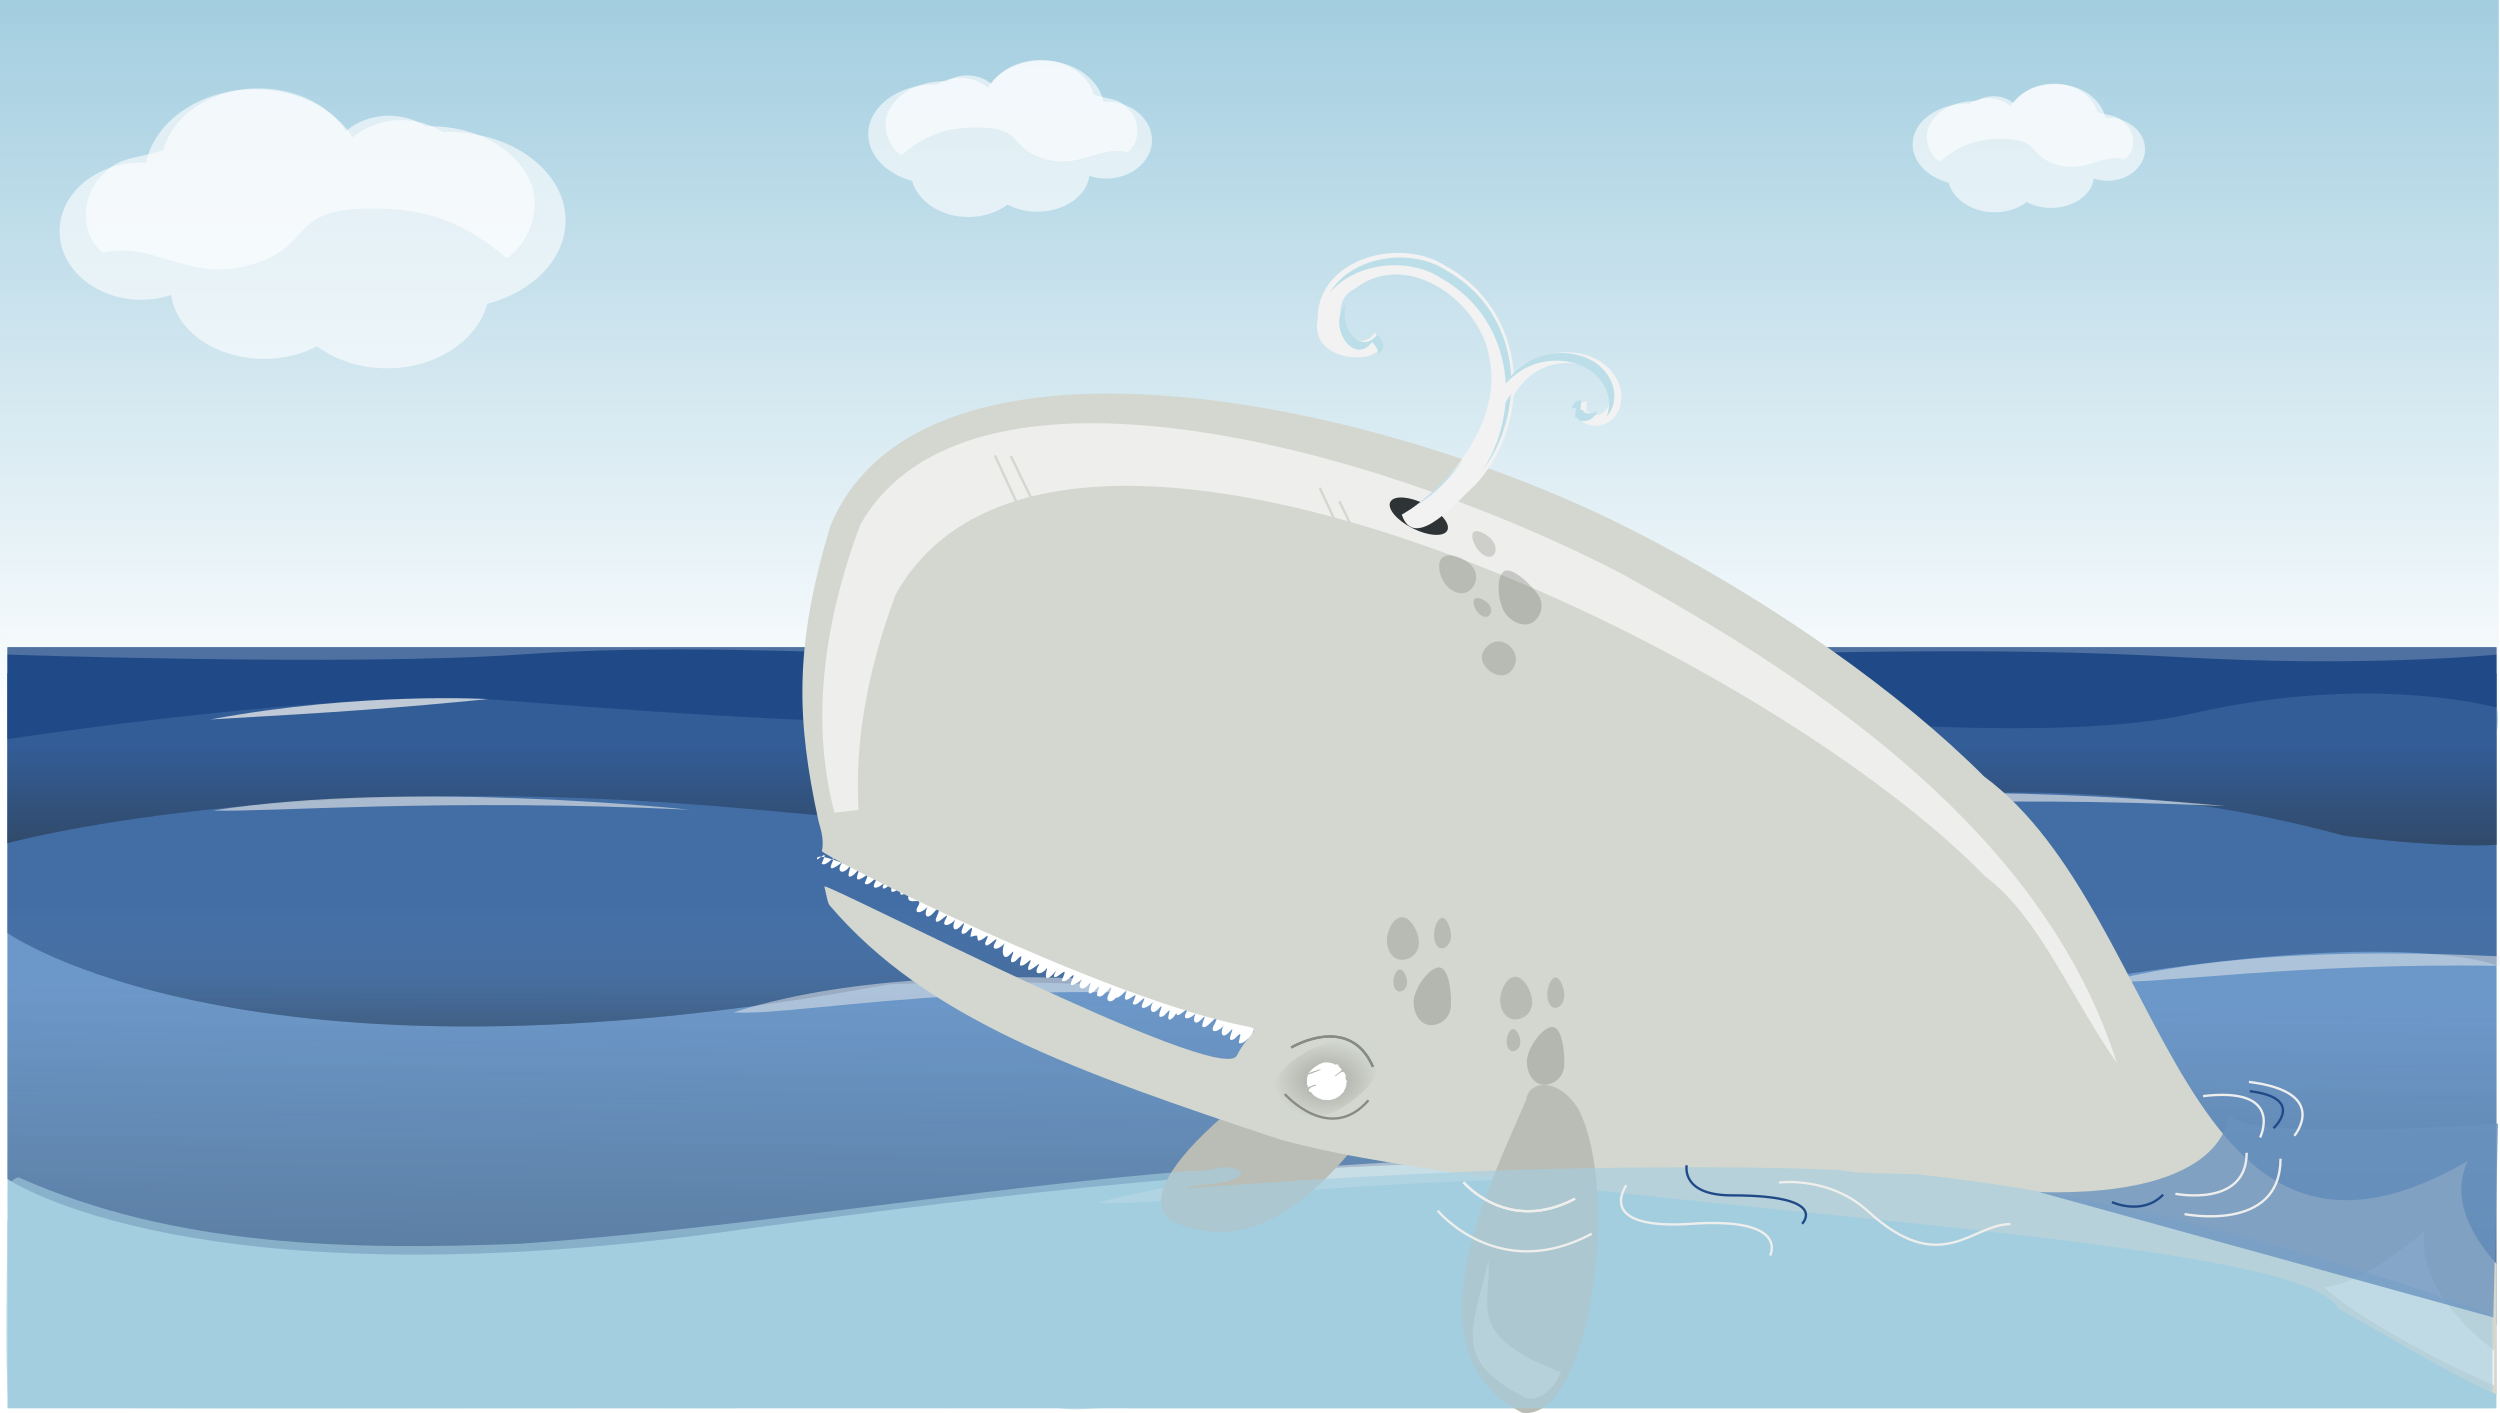 <?xml version="1.0" encoding="UTF-8" standalone="no"?>
<!-- Created with Inkscape (http://www.inkscape.org/) -->
<svg
    xmlns:inkscape="http://www.inkscape.org/namespaces/inkscape"
    xmlns:rdf="http://www.w3.org/1999/02/22-rdf-syntax-ns#"
    xmlns="http://www.w3.org/2000/svg"
    xmlns:sodipodi="http://sodipodi.sourceforge.net/DTD/sodipodi-0.dtd"
    xmlns:cc="http://creativecommons.org/ns#"
    xmlns:xlink="http://www.w3.org/1999/xlink"
    xmlns:dc="http://purl.org/dc/elements/1.1/"
    xmlns:svg="http://www.w3.org/2000/svg"
    xmlns:ns1="http://sozi.baierouge.fr"
    id="svg3875"
    sodipodi:docname="marina.svg"
    viewBox="0 0 1057.3 597.61"
    version="1.1"
    inkscape:version="0.47pre4 r22446"
  >
  <sodipodi:namedview
      id="namedview3879"
      bordercolor="#666666"
      inkscape:pageshadow="2"
      inkscape:window-y="25"
      pagecolor="#ffffff"
      inkscape:window-height="950"
      inkscape:window-maximized="1"
      inkscape:zoom="0.5"
      inkscape:window-x="0"
      showgrid="false"
      borderopacity="1.0"
      inkscape:current-layer="layer1"
      inkscape:cx="588.24101"
      inkscape:cy="135.90035"
      showguides="true"
      inkscape:guide-bbox="true"
      inkscape:window-width="1280"
      inkscape:pageopacity="0.0"
      inkscape:document-units="mm"
    >
    <sodipodi:guide
        id="guide3015"
        position="345.616,0.137"
        orientation="597.469,0"
    />
    <sodipodi:guide
        id="guide3017"
        position="713.344,0.137"
        orientation="597.469,0"
    />
    <sodipodi:guide
        id="guide3215"
        position="345.616,0.137"
        orientation="597.469,0"
    />
    <sodipodi:guide
        id="guide3217"
        position="713.344,0.137"
        orientation="597.469,0"
    />
    <sodipodi:guide
        id="guide3219"
        position="-22.112,199.294"
        orientation="0,1103.185"
    />
    <sodipodi:guide
        id="guide3221"
        position="-22.112,398.45"
        orientation="0,1103.185"
    />
    <sodipodi:guide
        id="guide4295"
        position="-912.112,-367.863"
        orientation="1,0"
    />
  </sodipodi:namedview
  >
  <defs
      id="defs3877"
    >
    <linearGradient
        id="linearGradient4479"
        inkscape:collect="always"
      >
      <stop
          id="stop4481"
          style="stop-color:#2e3436"
          offset="0"
      />
      <stop
          id="stop4483"
          style="stop-color:#2e3436;stop-opacity:0"
          offset="1"
      />
    </linearGradient
    >
    <filter
        id="filter4623"
        height="2.007"
        width="1.046"
        color-interpolation-filters="sRGB"
        y="-.504"
        x="-.023"
        inkscape:collect="always"
      >
      <feGaussianBlur
          id="feGaussianBlur4625"
          stdDeviation="3.117"
          inkscape:collect="always"
      />
    </filter
    >
    <linearGradient
        id="linearGradient4797"
        y2="307.96"
        gradientUnits="userSpaceOnUse"
        x2="537.4"
        gradientTransform="matrix(2.056 0 0 1 -529.09 156)"
        y1="352.36"
        x1="537.4"
        inkscape:collect="always"
      >
      <stop
          id="stop4461"
          style="stop-color:#2e3436"
          offset="0"
      />
      <stop
          id="stop4463"
          style="stop-color:#2e3436;stop-opacity:0"
          offset="1"
      />
    </linearGradient
    >
    <linearGradient
        id="linearGradient4805"
        y2="300.09"
        gradientUnits="userSpaceOnUse"
        x2="516.19"
        gradientTransform="matrix(2.053 0 0 1 -530.49 158)"
        y1="-9.681"
        x1="516.19"
        inkscape:collect="always"
      >
      <stop
          id="stop4607"
          style="stop-color:#a3cee0"
          offset="0"
      />
      <stop
          id="stop4609"
          style="stop-color:#a3cee0;stop-opacity:0"
          offset="1"
      />
    </linearGradient
    >
    <linearGradient
        id="linearGradient4845"
        y2="414.82"
        xlink:href="#linearGradient4479"
        gradientUnits="userSpaceOnUse"
        x2="555.79"
        gradientTransform="matrix(2.056 0 0 1 -529.09 156)"
        y1="525.6"
        x1="552.96"
        inkscape:collect="always"
    />
    <linearGradient
        id="linearGradient4847"
        y2="376.4"
        gradientUnits="userSpaceOnUse"
        x2="461.03"
        gradientTransform="matrix(2.056 0 0 1 -529.09 156)"
        y1="441.45"
        x1="461.03"
        inkscape:collect="always"
      >
      <stop
          id="stop4471"
          style="stop-color:#2e3436"
          offset="0"
      />
      <stop
          id="stop4473"
          style="stop-color:#6c98c9;stop-opacity:0"
          offset="1"
      />
    </linearGradient
    >
    <linearGradient
        id="linearGradient4883"
        y2="414.82"
        xlink:href="#linearGradient4479"
        gradientUnits="userSpaceOnUse"
        x2="555.79"
        gradientTransform="matrix(2.056 0 0 1.421 -529.09 1575.4)"
        y1="525.6"
        x1="552.96"
        inkscape:collect="always"
    />
    <radialGradient
        id="radialGradient4297"
        gradientUnits="userSpaceOnUse"
        cy="599.86"
        cx="563.93"
        gradientTransform="matrix(1.916 0 0 1.427 -518.97 -250.92)"
        r="11.732"
        inkscape:collect="always"
      >
      <stop
          id="stop2932"
          style="stop-color:#888a85"
          offset="0"
      />
      <stop
          id="stop2934"
          style="stop-color:#d3d7cf"
          offset="1"
      />
    </radialGradient
    >
  </defs
  >
  <g
      id="layer1"
      inkscape:label="Layer 1"
      inkscape:groupmode="layer"
      transform="translate(-.801 -148.32)"
    >
    <rect
        id="rect4447"
        style="fill:url(#linearGradient4805)"
        height="356.38"
        width="1056.8"
        y="148.32"
        x=".801"
    />
    <path
        id="path4445"
        sodipodi:nodetypes="cccssscc"
        style="fill:#a3cee0"
        d="m3.987 743.92h1052.6v-297.54s11.38 47.106-64.386 29.831c-82.262-18.756-143.08 18.176-282.53 8.626-99.97-6.846-211.92-3.019-390.45 2.539-250.71 7.8-315.24-54.33-315.24-54.33v310.87z"
    />
    <path
        id="path4443"
        sodipodi:nodetypes="cccccc"
        style="fill:#6c98c9"
        d="m3.987 433.05h1052.6v275.54c-258.68-102.28-538.19-67.62-737.35-41-235.58 34.42-315.26-20.67-315.26-20.67v-213.87z"
    />
    <path
        id="path4441"
        sodipodi:nodetypes="cccsccc"
        style="fill:#436ea5"
        d="m3.987 433.05h1052.6v123.54s-49.232-21.005-228.86 17.169c-171.06 36.35-246.54-17.41-450.93-9.17-271.61 50.27-372.82-21.67-372.82-21.67v-109.87z"
    />
    <path
        id="path4439"
        sodipodi:nodetypes="ccccsscc"
        style="fill:#335d97"
        d="m3.987 422.05h1052.6v83.539s-17.866 1.826-64.386-3.831c-76.48-20.56-145.46-24.37-282.51-8.63-96.49 11.08-146.16 20.15-390.45-2.54-197.79-18.37-315.26 14.33-315.26 14.33v-82.871z"
    />
    <path
        id="path2945"
        sodipodi:nodetypes="cccssscc"
        style="fill:#204a87"
        d="m3.987 422.05h1052.6v25.539s-52.547-14.859-128.31 2.416c-82.262 18.756-249.63-11.266-389.08-1.716-99.97 6.846-147.66 10.507-324.16-3.691-68.39-5.51-211.06 16.32-211.06 16.32v-38.871z"
    />
    <path
        id="path4457"
        sodipodi:nodetypes="ccccsscc"
        style="opacity:.5;fill:url(#linearGradient4797)"
        d="m3.987 422.05h1052.6v83.539s-17.866 1.826-64.386-3.831c-76.48-20.56-145.46-24.37-282.51-8.63-96.49 11.08-146.16 20.15-390.45-2.54-197.79-18.37-315.26 14.33-315.26 14.33v-82.871z"
    />
    <path
        id="path4467"
        sodipodi:nodetypes="cccsccc"
        style="opacity:.5;fill:url(#linearGradient4847)"
        d="m3.987 433.05h1052.6v123.54s-49.232-21.005-228.86 17.169c-171.06 36.35-246.54-17.41-450.93-9.17-271.61 50.27-372.82-21.67-372.82-21.67v-109.87z"
    />
    <path
        id="path4477"
        sodipodi:nodetypes="cccccc"
        style="opacity:.25;fill:url(#linearGradient4845)"
        d="m3.987 433.05h1052.6v275.54c-258.68-102.28-538.19-67.62-737.35-41-235.58 34.42-315.26-20.67-315.26-20.67v-213.87z"
    />
    <path
        id="path4489"
        sodipodi:nodetypes="cccc"
        style="opacity:.75;fill:#eeeeec"
        d="m89.739 452.59c63.91-11.798 117.46-8.609 117.46-8.609-37.297 3.672-62.529 5.533-117.46 8.609z"
    />
    <path
        id="path4491"
        sodipodi:nodetypes="ccc"
        style="opacity:.6;fill:#eeeeec"
        d="m90.93 491.11c82.66-13.12 201.38-0.35 201.38-0.35-104.54-4.93-177.85 1.12-201.38 0.35z"
    />
    <path
        id="path4493"
        sodipodi:nodetypes="ccc"
        style="opacity:.6;fill:#eeeeec"
        d="m740.6 489.61c82.664-13.115 201.38-0.343 201.38-0.343-104.54-4.939-177.85 1.113-201.38 0.343z"
    />
    <path
        id="path4495"
        sodipodi:nodetypes="cccc"
        style="opacity:.75;fill:#eeeeec"
        d="m515.31 453.59c63.91-11.798 117.46-8.609 117.46-8.609-37.297 3.672-62.529 5.533-117.46 8.609z"
    />
    <path
        id="path4497"
        sodipodi:nodetypes="ccc"
        style="opacity:.5;fill:#eeeeec"
        d="m310.91 576.49c109.67-35.018 291.84 2.585 291.84 2.585-158.22-24.69-260.62-0.53-291.84-2.59z"
    />
    <path
        id="path4499"
        style="opacity:.5;fill:#eeeeec"
        d="m1008 551.56c-40.66 0.099-81.951 3.182-116.22 11.938 21.968 1.157 79.217-8.032 166.34-6.719v-3.969c-16.197-0.806-33.105-1.291-50.113-1.25z"
    />
    <path
        id="path4577"
        sodipodi:nodetypes="ccc"
        style="opacity:.5;fill:#eeeeec"
        d="m465.11 656.9c166.84-43.019 443.97 3.176 443.97 3.176-240.7-30.326-396.48-0.65-443.97-3.176z"
    />
    <path
        id="path4579"
        style="opacity:.6;fill:#ffffff"
        d="m108.5 186.09c-23.138 0-42.332 13.454-45.906 31.062-0.692-0.035-1.392-0.062-2.094-0.062-19.054 0-34.5 12.984-34.5 29s15.446 29 34.5 29c4.489 0 8.785-0.72 12.719-2.031 1.967 15.172 18.788 27.031 39.281 27.031 8.333 0 16.065-1.966 22.438-5.312 7.759 5.785 18.15 9.312 29.562 9.312 20.701 0 38.009-11.633 42.406-27.219 19.29-5.2 33.09-19.02 33.09-35.28 0-20.711-22.386-37.5-50-37.5-0.684 0-1.354 0.042-2.031 0.062-4.891-3.175-10.928-5.062-17.469-5.062-7.962 0-15.193 2.793-20.5 7.312-7.668-12.047-23.368-20.312-41.5-20.312z"
    />
    <path
        id="path4594"
        sodipodi:nodetypes="ccccscccccc"
        style="opacity:.6;fill:#ffffff"
        d="m110.25 185.72c-16.835-0.264-35.562 8.986-40.412 26.108-8.21 3.15-18.508 2.42-24.75 9.643-9.926 8.098-11.101 25.643-0.753 33.75 23.42-5.529 38.066 15.518 68.416 2.999 19.882-8.202 11.91-21.21 43.51-21.697 26.444-0.664 42.387 7.2 58.959 21.041 11.177-8.068 15.788-25.164 7.458-36.828-8.922-13.661-26.116-19.547-41.864-18.984-10.099-6.624-24.515-5.9-33.719 2-7.848-12.148-22.785-18.068-36.844-18.031z"
    />
    <path
        id="path4601"
        style="opacity:.6;fill:#ffffff"
        d="m441.74 173.93c12.974 0 23.737 7.544 25.741 17.418 0.388-0.019 0.78-0.035 1.174-0.035 10.684 0 19.345 7.28 19.345 16.261 0 8.981-8.661 16.261-19.345 16.261-2.517 0-4.926-0.404-7.132-1.139-1.103 8.507-10.535 15.157-22.026 15.157-4.673 0-9.008-1.103-12.582-2.979-4.351 3.244-10.177 5.222-16.577 5.222-11.608 0-21.313-6.523-23.779-15.263-10.82-2.91-18.56-10.67-18.56-19.78 0-11.613 12.553-21.028 28.037-21.028 0.384 0 0.759 0.024 1.139 0.035 2.743-1.78 6.128-2.839 9.795-2.839 4.465 0 8.519 1.566 11.495 4.1 4.3-6.755 13.103-11.39 23.271-11.39z"
    />
    <path
        id="path4603"
        sodipodi:nodetypes="ccccscccccc"
        style="opacity:.6;fill:#ffffff"
        d="m440.76 173.72c9.44-0.148 19.941 5.038 22.661 14.64 4.604 1.766 10.378 1.357 13.878 5.407 5.566 4.541 6.225 14.379 0.422 18.925-13.132-3.1-21.345 8.702-38.363 1.682-11.149-4.599-6.678-11.893-24.398-12.167-14.828-0.372-23.768 4.037-33.06 11.799-6.268-4.524-8.853-14.11-4.182-20.651 5.003-7.66 14.644-10.961 23.475-10.645 5.663-3.714 13.746-3.308 18.907 1.121 4.4-6.812 12.777-10.132 20.66-10.111z"
    />
    <path
        id="rect4613"
        sodipodi:nodetypes="cccsssscc"
        style="opacity:.47;filter:url(#filter4623);fill:#f4f9fb"
        transform="matrix(3.276 0 0 .739 -849.1 223.49)"
        d="m260.12 258h321.73v14.849s-16.934 7.679-41.444 1.388c-23.757-6.098-50.292-2.392-78.538 1.163-30.387 3.825-59.921-0.642-82.525-2.551-17.586-1.486-34.312-5.741-52.798 0-21.917 6.806-66.428 0-66.428 0v-14.849z"
    />
    <path
        id="path4849"
        style="opacity:.6;fill:#ffffff"
        d="m870.1 183.89c10.629 0 19.446 6.18 21.088 14.269 0.318-0.016 0.639-0.029 0.962-0.029 8.753 0 15.848 5.964 15.848 13.322 0 7.357-7.096 13.322-15.848 13.322-2.062 0-4.036-0.331-5.843-0.933-0.904 6.969-8.631 12.417-18.045 12.417-3.828 0-7.38-0.903-10.307-2.44-3.564 2.657-8.338 4.278-13.58 4.278-9.509 0-17.46-5.344-19.48-12.503-8.861-2.389-15.202-8.739-15.202-16.207 0-9.514 10.283-17.226 22.969-17.226 0.314 0 0.622 0.019 0.933 0.029 2.247-1.458 5.02-2.326 8.025-2.326 3.658 0 6.979 1.283 9.417 3.359 3.522-5.534 10.734-9.331 19.064-9.331z"
    />
    <path
        id="path4851"
        sodipodi:nodetypes="ccccscccccc"
        style="opacity:.6;fill:#ffffff"
        d="m869.3 183.72c7.733-0.121 16.336 4.128 18.564 11.993 3.772 1.447 8.502 1.111 11.37 4.43 4.56 3.72 5.1 11.78 0.346 15.504-10.758-2.54-17.487 7.129-31.428 1.378-9.133-3.768-5.471-9.743-19.987-9.967-12.148-0.305-19.471 3.307-27.084 9.666-5.135-3.706-7.252-11.56-3.426-16.918 4.099-6.276 11.997-8.979 19.231-8.721 4.639-3.043 11.261-2.71 15.489 0.919 3.605-5.58 10.467-8.3 16.925-8.283z"
    />
    <path
        id="path4873"
        sodipodi:nodetypes="cccccc"
        style="opacity:.25;fill:url(#linearGradient4883)"
        d="m3.987 1969h1052.6v391.54c-258.68-145.3-538.19-96-737.35-58.2-235.58 48.9-315.26-29.3-315.26-29.3v-303.91z"
    />
    <path
        id="path4973"
        sodipodi:nodetypes="cccccccccccccccccccccccccccccccccccccccccccccccccccccccccccccccc"
        style="fill:#ffffff"
        d="m346.42 511.85c3.241-2.235 4.134-3.487 1.888 1.696 2.026 1.98 6.915-5.896 4.284-0.08-2.221 4.944 4.362-0.513 4.435-0.488-2.962 4.264 0.394 5.37 2.874 2.043 1.99-2-2.861 6.765 2.041 3.182 4.997-5.631-0.805 2.549 2.187 2.065 3.143-1.152 4.942-4.373 2.373 1.558 1.415 2.523 6.704-5.487 4.435-0.488-2.402 4.437 3.12 1.823 4.435-0.488-2.666 3.872-0.711 4.425 2.311 0.961 3.378-3.532-2.983 5.963 2.041 3.182 4.732-5.322 0.715 0.536 2.149 1.694 2.72 0.175 5.814-5.333 3.01 1.012-0.12 3.843 6.349-0.445 4.365 3.511-2.856 4.699 2.483 2.886 4.071 0.208-1.717 2.596-1.411 6.655 2.041 3.182 3.873-4.529 3.039-1.832 1.212 2.389-0.418 4.153 6.422-4.318 4.384-0.349-2.856 4.7 2.483 2.886 4.071 0.208-1.717 2.596-1.411 6.655 2.041 3.182 4.239-4.66-2.659 5.375 2.264 2.808 4.086-4.218 2.113-1.135 1.888 1.696 3.834-0.97 2.439-0.827 3.217 1.575 2.72 0.174 5.769-5.357 3.007 1.006-0.114 3.873 6.387-4.464 4.42-0.492-2.826 4.711 2.497 2.904 4.075 0.196-1.751 2.672-1.391 8.664 2.014 5.196 4.193-4.667-2.639 5.405 2.269 2.82 4.069-4.259 2.083-1.123 1.888 1.696 2.339 1.243 6.436-5.877 3.64 0.459-1.293 4.611 5.701-2.822 4.42-0.492-3.008 4.571 1.511 4.191 3.482 1.115 0.181 0.157-2.236 6.983 2.048 3.196 4.785-5.433-1.891 2.203 2.264 0.444 3.235-2.264 4.092-3.489 1.888 1.696 2.032 1.994 6.872-5.925 4.274-0.088-2.2 4.962 4.354-0.506 4.42-0.492-2.931 4.269 0.423 5.398 2.889 2.037 1.944-1.971-2.821 6.79 2.048 3.196 4.962-5.667-0.811 2.576 2.189 2.069 1.686 1.042 6.779-7.267 4.635-2.011-2.901 4.257 0.251 5.637 2.836 2.175 1.944-1.971-2.752 2.791 2.118-0.803 4.962-5.667-0.811 2.576 2.189 2.069 3.138-1.166 4.9-4.388 2.374 1.553 1.411 2.552 6.668-5.513 4.42-0.492-2.367 4.55 3.243 1.706 4.579-0.611-2.596 3.852-0.905 6.702 2.223 3.117 3.332-3.523-2.955 5.99 2.048 3.196 4.706-5.365 0.695 0.554 2.149 1.694 2.72 0.172 5.839-9.357 3.077-2.994-0.114 3.873 6.387-4.464 4.42-0.492-2.826 4.711 2.497 2.904 4.075 0.196-1.751 2.672-1.357 6.664 2.048 3.196 4.193-4.667-2.639 5.405 2.269 2.82 2.053-1.399 6.219-6.83 3.368-0.917-2.874 4.759 2.338 3.159 4.023 0.331-1.751 2.672-1.357 6.665 2.048 3.196 4.193-4.667-2.639 5.405 2.269 2.819 4.069-4.259 2.083-1.122 1.888 1.696 2.339 1.243 6.436-5.877 3.64 0.459-0.528 3.608 4.102-10.768 5.533-12.574-61.342-3.753-191.19-77.061-187.49-65.436z"
    />
    <path
        id="path4306"
        sodipodi:nodetypes="ccsc"
        style="fill-rule:evenodd;fill:#babdb6"
        d="m605.81 586.96c-21.837 33.434-61.244 102.07-110.87 77.019-19.8-20.044 59.642-73.907 95.206-92.408s11.403 31.841 15.665 15.389z"
    />
    <path
        id="path4314"
        style="fill:#d3d7cf"
        d="m491.12 166.44c-55.533-0.009-101.24 15.628-117.88 56.156-15.356 51.076-14.237 81.876-4.969 124.62 0.496 2.286 2.581 7.252 1.438 12.719-0.357 1.707 118.97 62.456 179.88 74.188 6.604 1.272 0.555 2.592-4.406 12.312-6.828 13.377-175.06-74.129-174.41-71.5 0.917 3.678 1.192 6.778 2.344 8.125 40.826 47.734 103.45 70.047 190.31 98.844 105.87 29.538 431.08 38.27 447.56 71.5 27.954 15.784 48.622 28.38 67 36.312v-55.125c-12.356-13.88-19.014-28.988-12.188-43.562-122.41 70.72-125.75-104.37-204.61-162.68-35.01-35.13-89.38-73.84-148.03-103.81-62.99-32.18-150.64-58.08-222.04-58.09z"
        transform="translate(-21.311 148.32)"
    />
    <path
        id="path4266"
        sodipodi:nodetypes="cccccccc"
        style="fill-rule:evenodd;fill:#eeeeec"
        d="m684.83 389.97c-106.47-54.42-275.39-98.82-320.2-19.77-17.364 46.55-20.034 87.322-10.924 121.81l10.174-1.186c-1.607-27.284 3.29-57.737 15.762-91.173 66.984-119.37 364.4 20.818 460.61 119.18 22.642 16.923 35.999 50.57 55.865 79.154-30.65-96.26-123.59-159.85-211.29-208.01z"
    />
    <path
        id="path4290"
        sodipodi:rx="10"
        sodipodi:ry="2"
        style="fill:#2e3436"
        sodipodi:type="arc"
        d="m205 144.36c0 1.105-4.477 2-10 2s-10-0.895-10-2 4.477-2 10-2 10 0.895 10 2z"
        transform="matrix(1.202 .608 -1.362 2.532 563.07 -117.45)"
        sodipodi:cy="144.36218"
        sodipodi:cx="195"
    />
    <path
        id="path4296"
        sodipodi:nodetypes="cccc"
        style="fill-rule:evenodd;fill:#babdb6"
        d="m646.25 613.51c-15.78 36.5-51.272 107.11-1.71 132.28 28.273 4.292 42.243-93.307 23.682-128.61-8.604-13.529-21.041-11.913-21.972-3.663z"
    />
    <path
        id="path4298"
        sodipodi:nodetypes="cccc"
        style="fill-rule:evenodd;fill:#d3d7cf"
        d="m630.33 681.4c-7.414 30.816-15.285 42.363 16.165 58.331 5.903 0.896 11.228-3.651 14.477-11.067-41.269-15.501-29.197-28.852-30.642-47.264z"
    />
    <path
        id="path4317"
        style="fill-rule:evenodd;fill:#eeeeec"
        d="m1047.4 520.72s-26.446 23.038-42.406 23.562c7.549 8.169 42.747 29.2 72 41.625v-14.719c-17.96-13.862-31.826-31.564-29.594-50.469z"
        transform="translate(-21.311 148.32)"
    />
    <path
        id="path4319"
        sodipodi:nodetypes="ccccccccscccccccccccccccccc"
        style="fill-rule:evenodd;fill:#f2f2f2"
        d="m608.72 258.83c-20.322-9.614-50.754 0.779-50.627 24.207-4.484 22.258 37.402 19.484 24.111 6.077-9.198 12.143-22.506-12.017-8.238-18.798 22.627-17.432 54.069 6.679 56.932 30.609 4.663 24.764-15.675 52.58-37.262 65.058 5.473 16.316 24.257-6.714 31.029-12.518 5.504-5.886 9.675-12.891 12.455-20.402 0.031-0.002 0.063 0.004 0.094 0.003-0.005-0.079-0.013-0.154-0.018-0.233 2.001-5.47 3.237-11.206 3.7-17.005 1.553-2.861 3.608-5.488 6.098-7.694 6.312-5.776 16.15-7.994 24.615-4.897 6.296 2.109 11.207 8.558 9.942 14.919-0.392 3.181-3.34 6.305-6.957 5.649-1.791 0.186-1.627-2.317-3.006-1.164 0.089-1.509 0.207-3.039 0.296-4.547-2.355-0.15-4.222 2.051-4.075 4.2 0.118 3.882 4.449 6.421 8.219 6.129 5.563-0.217 9.727-4.95 10.299-9.996 1.258-7.659-4.086-15.44-11.416-18.663-8.776-4.006-19.477-2.981-27.277 2.028-2.502 1.561-4.694 3.473-6.599 5.606-0.867-16.083-7.965-31.762-22.159-42.308-1.978-1.506-4.079-2.864-6.269-4.068-1.253-0.821-2.532-1.55-3.886-2.191l-0-0z"
    />
    <path
        id="path4334"
        sodipodi:nodetypes="ccscccccccccccccccccccccccccccccccccscccscccccccc"
        style="fill-rule:evenodd;fill:#bcdee8"
        d="m608.82 260.65c-15.689-7.422-37.628-2.404-45.588 11.522 9.291-11.414 28.937-15.09 43.337-8.277 1.302 0.616 2.53 1.316 3.734 2.105 2.105 1.157 4.123 2.462 6.023 3.909 13.637 10.133 20.457 25.197 21.29 40.648 1.83-2.05 3.936-3.886 6.34-5.386 7.494-4.813 17.775-5.798 26.207-1.949 7.042 3.097 12.177 10.572 10.968 17.931-0.129 1.137-0.432 2.268-0.913 3.32 1.737-1.769 2.889-4.14 3.164-6.565 1.208-7.358-3.926-14.834-10.968-17.931-8.432-3.849-18.713-2.864-26.207 1.949-2.404 1.5-4.51 3.337-6.34 5.386-0.833-15.452-7.653-30.516-21.29-40.648-1.901-1.447-3.919-2.752-6.023-3.909-1.204-0.789-2.432-1.489-3.734-2.105zm60.687 56.938c-2.089-0.133-3.76 1.672-3.896 3.572 0.504-0.233 1.05-0.366 1.645-0.328-0.082 1.381-0.181 2.781-0.265 4.164 0.038 0.043 0.069 0.099 0.108 0.141 1.179-0.834 1.102 1.355 2.761 1.183 3.068 0.556 5.645-1.692 6.464-4.335-1.15 0.899-2.614 1.381-4.213 1.091-1.721 0.179-1.563-2.227-2.888-1.118 0.086-1.45 0.198-2.919 0.284-4.369l-0-0zm-99.26-40.619c-8.607 8.222 2.765 26.693 10.848 16.021 1.88 1.897 2.567 3.575 2.461 4.985 2.756-1.687 3.451-4.536-0.21-8.23-7.132 9.416-16.826-3.868-13.098-12.777zm70.142 37.398c-1.103 1.347-2.083 2.776-2.904 4.289-0.444 5.571-1.632 11.082-3.555 16.338 0.005 0.076 0.012 0.148 0.017 0.224-0.03 0.001-0.06-0.004-0.09-0.003-1.58 4.269-3.64 8.384-6.144 12.191 3.572-4.68 6.355-9.927 8.394-15.435 0.03-0.001 0.06 0.004 0.09 0.003-0.006-0.076-0.013-0.148-0.017-0.224 1.923-5.256 3.11-10.767 3.555-16.338 0.196-0.361 0.441-0.692 0.654-1.044l0 0zm-20.919 28.393c-5.318 7.133-17.177 18.255-24.933 22.738-0.855 1.235 5.364-3.987 5.559-3.534 7.704-4.995 14.413-11.602 19.374-19.204z"
    />
    <path
        id="path4312"
        sodipodi:nodetypes="csssc"
        style="opacity:.623;fill:url(#radialGradient4297)"
        d="m578.09 609.16c-8.6 8.672-20.516 14.39-29.878 11.819-9.362-2.57-12.625-12.455-4.026-21.128 8.6-8.672 23.161-13.619 32.523-11.048 9.362 2.57 9.98 11.684 1.38 20.357z"
    />
    <path
        id="path4310"
        sodipodi:nodetypes="cccccccccccccccccccsccccccc"
        style="fill:#ffffff"
        d="m561.62 597.61c-2.587-0.014-6.135 2.694-7.643 4.814-0.806-0.037 5.914-2.298 5.455-1.798-0.402 0.517-6.892 2.766-5.889 2.253 0.913-0.393-0.272 1.37-0.022 1.955-0.027 0.704 0.138 2.421-0.03 2.247 0.862 0.432 0.425 1.594-0.571 1.559-0.824 0.483 4.556-2.319 4.457-1.329 0.437 0.315-3.663 0.439-2.956 2.75 0.947-0.428 1.349 1.22 2.185 1.612 0.324 0.339 1.846 1.202 2.876 1.481 0.838 0.048 0.294 0.327 0.07 0.481 1.363-0.546 2.874 0.295 4.293-0.242 1.932-0.396 3.746-1.468 4.919-3.068 0.632-0.225 1.529-0.53 0.369-0.21-0.334-0.124 0.759-1.386 0.786-2.066-0.083-0.496 0.939-0.548 0.194-0.593 0.087-0.725-0.04-1.669 0.745-1.894-1.055 0.523-1.565-3.561-0.455-1.177-0.473-0.316-0.461-2.703-1.759-2.806-0.821-0.066-3.082 2.228-3.412 1.946 0.396-0.816 3.162-2.119 2.96-3.009-0.424-0.607-2.07-1.32-0.595-1.644-0.595 0.091-1.517 0.416-0.828-0.431-0.263-0.195-1.244 0.495-1.736-0.145-1.078-0.452-2.247-0.687-3.415-0.686l-0 0z"
    />
    <path
        id="path4948"
        sodipodi:nodetypes="csssc"
        style="opacity:.252;fill:#555753"
        d="m614.45 573.59c-0.25 5.462-4.715 8.443-8.811 8.255-4.096-0.187-7.214-4.767-6.965-10.228 0.25-5.462 6.737-14.357 10.833-14.169 4.096 0.187 5.192 10.681 4.942 16.142z"
    />
    <path
        id="path4951"
        sodipodi:nodetypes="csssc"
        style="opacity:.211;fill:#555753"
        d="m600.89 547.34c-0.209 4.574-4.037 7.067-7.552 6.907-3.515-0.161-6.194-4-5.985-8.574 0.209-4.575 3.081-9.627 6.596-9.466 3.515 0.161 7.151 6.559 6.942 11.133z"
    />
    <path
        id="path4953"
        sodipodi:nodetypes="csssc"
        style="opacity:.211;fill:#555753"
        d="m614.47 544.38c-0.149 3.265-2.208 5.075-4.078 4.989s-3.265-2.801-3.115-6.066c0.149-3.265 1.72-6.892 3.59-6.807 1.87 0.086 3.753 4.619 3.603 7.884z"
    />
    <path
        id="path4955"
        sodipodi:nodetypes="csssc"
        style="opacity:.211;fill:#555753"
        d="m595.88 564.06c-0.108 2.369-1.758 3.675-3.262 3.606-1.504-0.069-2.636-2.045-2.528-4.413 0.108-2.369 1.359-4.995 2.863-4.926s3.035 3.365 2.927 5.734z"
    />
    <path
        id="path4957"
        sodipodi:nodetypes="csssc"
        style="opacity:.252;fill:#555753"
        d="m662.35 598.8c-0.25 5.462-4.715 8.443-8.811 8.255-4.096-0.187-7.214-4.767-6.965-10.228 0.25-5.462 6.737-14.357 10.833-14.169 4.096 0.187 5.192 10.681 4.942 16.142z"
    />
    <path
        id="path4959"
        sodipodi:nodetypes="csssc"
        style="opacity:.211;fill:#555753"
        d="m648.79 572.56c-0.209 4.574-4.037 7.067-7.552 6.907-3.515-0.161-6.194-4-5.985-8.574 0.209-4.575 3.081-9.627 6.596-9.466 3.515 0.161 7.151 6.559 6.942 11.133z"
    />
    <path
        id="path4961"
        sodipodi:nodetypes="csssc"
        style="opacity:.211;fill:#555753"
        d="m662.37 569.59c-0.149 3.265-2.208 5.075-4.078 4.989-1.87-0.086-3.265-2.801-3.115-6.066 0.149-3.265 1.72-6.892 3.59-6.807 1.87 0.086 3.753 4.619 3.603 7.884z"
    />
    <path
        id="path4963"
        sodipodi:nodetypes="csssc"
        style="opacity:.211;fill:#555753"
        d="m643.77 589.28c-0.108 2.369-1.758 3.675-3.262 3.606-1.504-0.069-2.636-2.045-2.528-4.413 0.108-2.369 1.359-4.995 2.863-4.926s3.035 3.365 2.927 5.734z"
    />
    <path
        id="path2921"
        style="stroke:#d3d7cf;stroke-width:1px;fill:none"
        d="m421.54 340.9 11.844 25.568"
    />
    <path
        id="path2923"
        style="stroke:#d3d7cf;stroke-width:1px;fill:none"
        d="m428.33 341.21 12.343 25.591"
    />
    <path
        id="path2925"
        style="stroke:#d3d7cf;stroke-width:1px;fill:none"
        d="m558.95 354.62 11.844 25.568"
    />
    <path
        id="path2927"
        style="stroke:#d3d7cf;stroke-width:1px;fill:none"
        d="m567.26 360.31 12.343 25.591"
    />
    <path
        id="path2938"
        sodipodi:nodetypes="csssc"
        style="opacity:.252;fill:#555753"
        d="m650.86 399.2c3.343 4.326 1.868 9.488-1.377 11.996-3.244 2.507-8.585 1.033-11.928-3.293-3.343-4.326-4.152-15.306-0.907-17.813 3.244-2.507 10.869 4.784 14.212 9.111z"
    />
    <path
        id="path2940"
        sodipodi:nodetypes="csssc"
        style="opacity:.211;fill:#555753"
        d="m623.54 387.97c2.8 3.623 1.494 8.001-1.29 10.153-2.784 2.151-7.311 0.958-10.111-2.665-2.8-3.623-3.88-9.334-1.095-11.485 2.784-2.151 9.696 0.374 12.496 3.998z"
    />
    <path
        id="path2942"
        sodipodi:nodetypes="csssc"
        style="opacity:.211;fill:#555753"
        d="m631.97 376.92c1.998 2.586 1.6 5.298 0.118 6.443-1.481 1.145-4.302-0.024-6.3-2.61s-3.148-6.368-1.667-7.513c1.481-1.145 5.85 1.094 7.848 3.68z"
    />
    <path
        id="path2944"
        sodipodi:nodetypes="csssc"
        style="opacity:.211;fill:#555753"
        d="m630.53 403.96c1.45 1.876 1.037 3.939-0.154 4.86-1.192 0.921-3.333 0.147-4.783-1.73-1.45-1.876-2.196-4.688-1.004-5.609 1.192-0.921 4.492 0.602 5.942 2.478z"
    />
    <path
        id="path2946"
        sodipodi:nodetypes="csssc"
        style="opacity:.211;fill:#555753"
        d="m640.35 422.71c2.8 3.623 1.494 8.001-1.29 10.153-2.784 2.151-7.311 0.958-10.111-2.665-2.8-3.623-1.151-7.085 1.633-9.237s6.967-1.874 9.768 1.749z"
    />
    <path
        id="path4887"
        style="opacity:.609;fill:#a3cee0"
        transform="translate(-21.311 148.32)"
        d="m540.84 493.66c-4.543 0.117-10.194 2.189-14.062 1.469-95.123 7.608-189.31 24.216-284.5 30.875-71.462 2.763-145.95 1.568-212.25-28.062-7.526 1.613-3.272 13.637-4.906 19.125 0.084 25.963-1.201 52.41 0.594 78.062 102.3 1.02 204.9 0.145 307.31 0.438 3.898-5.805 0.568-16.373 7.125-22.312 16.188-18.999 48.061-14.874 63.188 2.938 7.728 4.712 8.317 16.891 17.438 19.188 4.056 1.066 9.191-5.007 10.438-4.875 0.958 7.335 12.721 3.155 17.938 4.688 3.83-0.515 10.883 1.71 12.062-3.438 10.754 8.183 26.537 1.786 39.375 3.812h575.63v-39.031c-7.213-4.27-17.389-5.599-24.938-9.312-70.933-23.451-143.93-42.729-218.44-50.594-11.524-0.539-22.416 0.045-33.562-1.844-26.708-1.095-53.46-1.298-80.188-1.031-65.389 0.273-130.69 4.018-195.88 8.875 7.526-2.765 17.924-0.692 24-6.062-1.332-2.355-3.65-2.977-6.375-2.906z"
    />
    <path
        id="path4263"
        sodipodi:nodetypes="ccccc"
        style="opacity:.774;fill:#6992bf"
        d="m863.27 652.49c81 2 80-33 80-33 6 12 114 4 114 4l-2 82s-145-40-192-53z"
    />
    <path
        id="path4267"
        sodipodi:nodetypes="cc"
        style="stroke:#eeeeec;stroke-width:1px;fill:none"
        transform="translate(-21.311 148.32)"
        d="m946 513.47s40.593 8.127 40.593-23.437"
    />
    <path
        id="path4269"
        sodipodi:nodetypes="cc"
        style="stroke:#eeeeec;stroke-width:1px;fill:none"
        d="m920.8 653.19s30.162 6.005 30.162-17.318"
    />
    <path
        id="path4271"
        sodipodi:nodetypes="cc"
        style="stroke:#eeeeec;stroke-width:1px;fill:none"
        d="m956.64 629.39s10.671-21.639-24.118-17.503"
    />
    <path
        id="path4273"
        sodipodi:nodetypes="cc"
        style="stroke:#eeeeec;stroke-width:1px;fill:none"
        d="m971.12 628.65s15.554-18.444-19.21-22.782"
    />
    <path
        id="path4275"
        sodipodi:nodetypes="cc"
        style="stroke:#204a87;stroke-width:1px;fill:none"
        d="m962.3 625.47s13.886-12.695-10.039-15.68"
    />
    <path
        id="path4280"
        sodipodi:nodetypes="cc"
        style="stroke:#204a87;stroke-width:1px;fill:none"
        d="m894 656.73s12.842 5.918 21.607-3.143"
    />
    <path
        id="path4282"
        style="stroke:#eeeeec;stroke-width:1px;fill:none"
        d="m688.62 649.62s-14.011 19.092 27.643 16.263c41.654-2.828 33.169 13.435 33.169 13.435"
    />
    <path
        id="path4284"
        sodipodi:nodetypes="csc"
        style="stroke:#eeeeec;stroke-width:1px;fill:none"
        d="m753.16 648.44s21.221-2.921 37.739 12.214c30.782 28.205 43.869 5.349 60.133 5.349"
    />
    <path
        id="path4286"
        sodipodi:nodetypes="cs"
        style="stroke:#eeeeec;stroke-width:1px;fill:none"
        d="m608.82 660.33s25.65 31.03 65.17 9.76"
    />
    <path
        id="path4288"
        sodipodi:nodetypes="cs"
        style="stroke:#eeeeec;stroke-width:1px;fill:none"
        d="m619.74 648.31s18.571 22.106 47.185 6.953"
    />
    <path
        id="path4291"
        sodipodi:nodetypes="cs"
        style="stroke:#eeeeec;stroke-width:1px;fill:none"
        d="m619.74 648.31s18.571 22.106 47.185 6.953"
    />
    <path
        id="path4293"
        sodipodi:nodetypes="csc"
        style="stroke:#204a87;stroke-width:1px;fill:none"
        d="m714.15 641.14s-2.697 12.728 19.157 12.728c41.75-0 29.633 12.021 29.633 12.021"
    />
    <path
        id="path4299"
        style="stroke:#888a85;stroke-width:1px;fill:none"
        d="m546.89 591.35s24.538-14.77 34.555 8.135"
    />
    <path
        id="path4307"
        style="stroke:#888a85;stroke-width:1px;fill:none"
        d="m546.89 591.35s24.538-14.77 34.555 8.135"
    />
    <path
        id="path4309"
        style="stroke:#888a85;stroke-width:1px;fill:none"
        d="m544.17 611.04s18.979 21.448 35.405 2.601"
    />
  </g
  >
</svg
>
